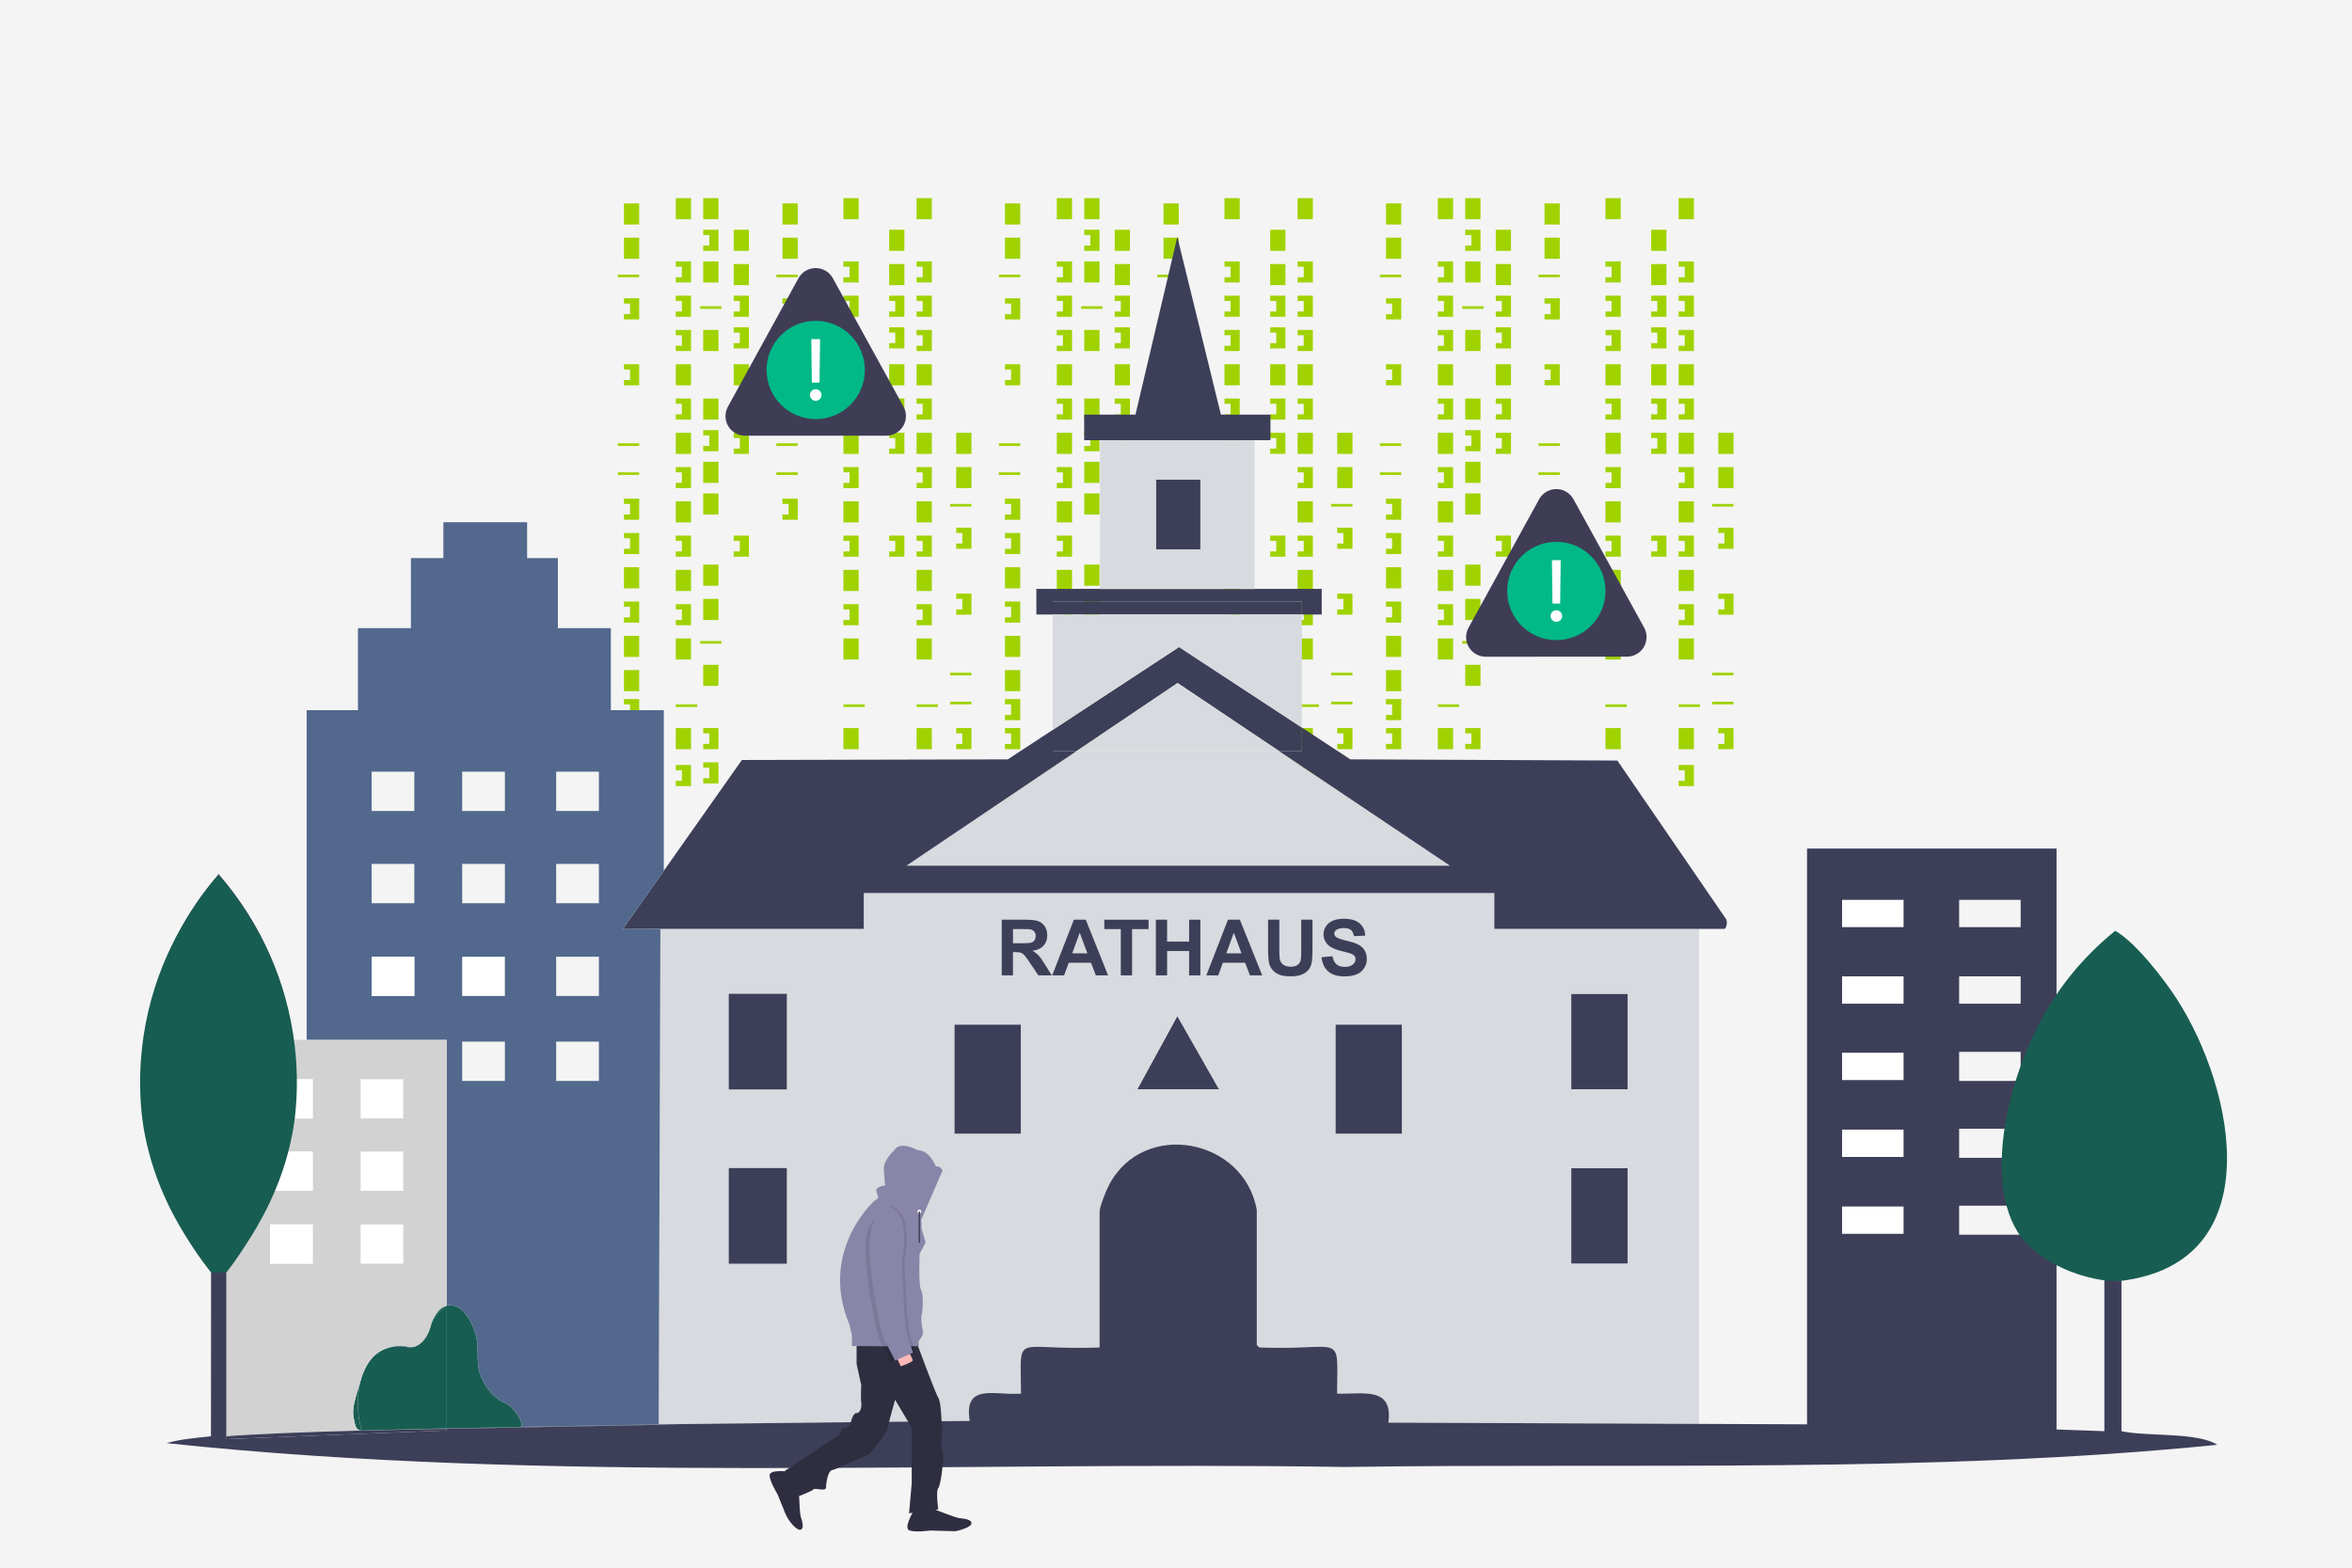 <?xml version="1.0" encoding="UTF-8"?>
<svg xmlns="http://www.w3.org/2000/svg" viewBox="0 0 1376.36 918">
  <defs>
    <style>
      .cls-1 {
        fill: #3d3f59;
      }

      .cls-2 {
        fill: #2f2e41;
      }

      .cls-3 {
        fill: #fff;
      }

      .cls-4 {
        fill: #3f3d56;
      }

      .cls-5 {
        fill: #f2f2f2;
      }

      .cls-6 {
        fill: #ffb8b8;
      }

      .cls-7 {
        fill: #a0d200;
      }

      .cls-8 {
        fill: #52688d;
      }

      .cls-9 {
        fill: #d7dade;
      }

      .cls-10 {
        fill: #f4f4f4;
      }

      .cls-11 {
        fill: #185d52;
      }

      .cls-12 {
        fill: #8985a8;
      }

      .cls-13 {
        fill: #d2d2d2;
      }

      .cls-14 {
        fill: #00b987;
      }

      .cls-15 {
        isolation: isolate;
        opacity: .1;
      }
    </style>
  </defs>
  <g id="Ebene_2" data-name="Ebene 2">
    <rect class="cls-10" width="1376.36" height="918"></rect>
    <g>
      <rect class="cls-7" x="365.13" y="119.05" width="8.92" height="12.35"></rect>
      <rect class="cls-7" x="395.46" y="115.96" width="8.92" height="12.35"></rect>
      <rect class="cls-7" x="411.51" y="115.96" width="8.92" height="12.35"></rect>
      <rect class="cls-7" x="411.51" y="153" width="8.92" height="12.35"></rect>
      <rect class="cls-7" x="429.35" y="134.48" width="8.92" height="12.35"></rect>
      <rect class="cls-7" x="429.35" y="154.54" width="8.92" height="12.35"></rect>
      <rect class="cls-7" x="411.51" y="193.12" width="8.92" height="12.35"></rect>
      <rect class="cls-7" x="429.35" y="213.18" width="8.92" height="12.35"></rect>
      <rect class="cls-7" x="411.51" y="288.8" width="8.92" height="12.35"></rect>
      <rect class="cls-7" x="395.46" y="213.18" width="8.92" height="12.35"></rect>
      <rect class="cls-7" x="365.13" y="139.11" width="8.92" height="12.35"></rect>
      <rect class="cls-7" x="365.13" y="332.01" width="8.92" height="12.35"></rect>
      <rect class="cls-7" x="365.13" y="372.14" width="8.92" height="12.35"></rect>
      <rect class="cls-7" x="365.13" y="392.2" width="8.92" height="12.35"></rect>
      <rect class="cls-7" x="361.56" y="160.72" width="12.49" height="1.54"></rect>
      <rect class="cls-7" x="409.73" y="179.23" width="12.49" height="1.54"></rect>
      <rect class="cls-7" x="361.56" y="259.48" width="12.49" height="1.54"></rect>
      <rect class="cls-7" x="361.56" y="276.46" width="12.49" height="1.54"></rect>
      <rect class="cls-7" x="409.73" y="375.22" width="12.49" height="1.54"></rect>
      <rect class="cls-7" x="395.46" y="412.26" width="12.49" height="1.54"></rect>
      <polygon class="cls-7" points="365.13 174.6 365.13 177.69 368.7 177.69 368.7 183.86 365.13 183.86 365.13 186.95 374.05 186.95 374.05 174.6 365.13 174.6"></polygon>
      <polygon class="cls-7" points="395.46 153 395.46 156.09 399.02 156.09 399.02 162.26 395.46 162.26 395.46 165.34 404.38 165.34 404.38 153 395.46 153"></polygon>
      <polygon class="cls-7" points="429.35 173.06 429.35 176.15 432.92 176.15 432.92 182.32 429.35 182.32 429.35 185.41 438.27 185.41 438.27 173.06 429.35 173.06"></polygon>
      <polygon class="cls-7" points="429.35 233.25 429.35 236.33 432.92 236.33 432.92 242.51 429.35 242.51 429.35 245.59 438.27 245.59 438.27 233.25 429.35 233.25"></polygon>
      <polygon class="cls-7" points="429.35 253.31 429.35 256.39 432.92 256.39 432.92 262.57 429.35 262.57 429.35 265.65 438.27 265.65 438.27 253.31 429.35 253.31"></polygon>
      <polygon class="cls-7" points="429.35 191.58 429.35 194.67 432.92 194.67 432.92 200.84 429.35 200.84 429.35 203.93 438.27 203.93 438.27 191.58 429.35 191.58"></polygon>
      <polygon class="cls-7" points="411.51 134.48 411.51 137.57 415.08 137.57 415.08 143.74 411.51 143.74 411.51 146.83 420.43 146.83 420.43 134.48 411.51 134.48"></polygon>
      <rect class="cls-7" x="411.51" y="233.25" width="8.92" height="12.35"></rect>
      <rect class="cls-7" x="411.51" y="270.28" width="8.92" height="12.35"></rect>
      <polygon class="cls-7" points="411.51 251.76 411.51 254.85 415.08 254.85 415.08 261.02 411.51 261.02 411.51 264.11 420.43 264.11 420.43 251.76 411.51 251.76"></polygon>
      <polygon class="cls-7" points="395.46 173.06 395.46 176.15 399.02 176.15 399.02 182.32 395.46 182.32 395.46 185.41 404.38 185.41 404.38 173.06 395.46 173.06"></polygon>
      <polygon class="cls-7" points="395.46 193.12 395.46 196.21 399.02 196.21 399.02 202.38 395.46 202.38 395.46 205.47 404.38 205.47 404.38 193.12 395.46 193.12"></polygon>
      <rect class="cls-7" x="395.46" y="253.31" width="8.92" height="12.35"></rect>
      <polygon class="cls-7" points="395.46 233.25 395.46 236.33 399.02 236.33 399.02 242.51 395.46 242.51 395.46 245.59 404.38 245.59 404.38 233.25 395.46 233.25"></polygon>
      <rect class="cls-7" x="395.46" y="293.43" width="8.92" height="12.35"></rect>
      <polygon class="cls-7" points="395.46 273.37 395.46 276.46 399.02 276.46 399.02 282.63 395.46 282.63 395.46 285.72 404.38 285.72 404.38 273.37 395.46 273.37"></polygon>
      <rect class="cls-7" x="395.46" y="333.55" width="8.92" height="12.35"></rect>
      <rect class="cls-7" x="411.51" y="330.47" width="8.92" height="12.35"></rect>
      <polygon class="cls-7" points="395.46 313.49 395.46 316.58 399.02 316.58 399.02 322.75 395.46 322.75 395.46 325.84 404.38 325.84 404.38 313.49 395.46 313.49"></polygon>
      <polygon class="cls-7" points="429.35 313.49 429.35 316.58 432.92 316.58 432.92 322.75 429.35 322.75 429.35 325.84 438.27 325.84 438.27 313.49 429.35 313.49"></polygon>
      <rect class="cls-7" x="520.32" y="134.48" width="8.92" height="12.35"></rect>
      <rect class="cls-7" x="520.32" y="154.54" width="8.92" height="12.35"></rect>
      <rect class="cls-7" x="520.32" y="213.18" width="8.92" height="12.35"></rect>
      <polygon class="cls-7" points="520.32 173.06 520.32 176.15 523.89 176.15 523.89 182.32 520.32 182.32 520.32 185.41 529.24 185.41 529.24 173.06 520.32 173.06"></polygon>
      <polygon class="cls-7" points="520.32 233.25 520.32 236.33 523.89 236.33 523.89 242.51 520.32 242.51 520.32 245.59 529.24 245.59 529.24 233.25 520.32 233.25"></polygon>
      <polygon class="cls-7" points="520.32 253.31 520.32 256.39 523.89 256.39 523.89 262.57 520.32 262.57 520.32 265.65 529.24 265.65 529.24 253.31 520.32 253.31"></polygon>
      <polygon class="cls-7" points="520.32 191.58 520.32 194.67 523.89 194.67 523.89 200.84 520.32 200.84 520.32 203.93 529.24 203.93 529.24 191.58 520.32 191.58"></polygon>
      <polygon class="cls-7" points="520.32 313.49 520.32 316.58 523.89 316.58 523.89 322.75 520.32 322.75 520.32 325.84 529.24 325.84 529.24 313.49 520.32 313.49"></polygon>
      <rect class="cls-7" x="395.46" y="373.68" width="8.92" height="12.35"></rect>
      <rect class="cls-7" x="411.51" y="350.53" width="8.92" height="12.35"></rect>
      <rect class="cls-7" x="395.46" y="426.15" width="8.92" height="12.35"></rect>
      <rect class="cls-7" x="411.51" y="389.11" width="8.92" height="12.35"></rect>
      <polygon class="cls-7" points="395.46 353.62 395.46 356.7 399.02 356.7 399.02 362.88 395.46 362.88 395.46 365.96 404.38 365.96 404.38 353.62 395.46 353.62"></polygon>
      <polygon class="cls-7" points="395.46 447.75 395.46 450.84 399.02 450.84 399.02 457.01 395.46 457.01 395.46 460.1 404.38 460.1 404.38 447.75 395.46 447.75"></polygon>
      <rect class="cls-7" x="493.57" y="115.96" width="8.92" height="12.35"></rect>
      <rect class="cls-7" x="493.57" y="213.18" width="8.92" height="12.35"></rect>
      <rect class="cls-7" x="493.57" y="412.26" width="12.49" height="1.54"></rect>
      <polygon class="cls-7" points="493.57 153 493.57 156.09 497.13 156.09 497.13 162.26 493.57 162.26 493.57 165.34 502.48 165.34 502.48 153 493.57 153"></polygon>
      <polygon class="cls-7" points="493.57 173.06 493.57 176.15 497.13 176.15 497.13 182.32 493.57 182.32 493.57 185.41 502.48 185.41 502.48 173.06 493.57 173.06"></polygon>
      <polygon class="cls-7" points="493.57 193.12 493.57 196.21 497.13 196.21 497.13 202.38 493.57 202.38 493.57 205.47 502.48 205.47 502.48 193.12 493.57 193.12"></polygon>
      <rect class="cls-7" x="493.57" y="253.31" width="8.92" height="12.35"></rect>
      <polygon class="cls-7" points="493.57 233.25 493.57 236.33 497.13 236.33 497.13 242.51 493.57 242.51 493.57 245.59 502.48 245.59 502.48 233.25 493.57 233.25"></polygon>
      <rect class="cls-7" x="493.57" y="293.43" width="8.92" height="12.35"></rect>
      <polygon class="cls-7" points="493.57 273.37 493.57 276.46 497.13 276.46 497.13 282.63 493.57 282.63 493.57 285.72 502.48 285.72 502.48 273.37 493.57 273.37"></polygon>
      <rect class="cls-7" x="493.57" y="333.55" width="8.92" height="12.35"></rect>
      <polygon class="cls-7" points="493.57 313.49 493.57 316.58 497.13 316.58 497.13 322.75 493.57 322.75 493.57 325.84 502.48 325.84 502.48 313.49 493.57 313.49"></polygon>
      <rect class="cls-7" x="493.57" y="373.68" width="8.92" height="12.35"></rect>
      <rect class="cls-7" x="493.57" y="426.15" width="8.92" height="12.35"></rect>
      <polygon class="cls-7" points="493.57 353.62 493.57 356.7 497.13 356.7 497.13 362.88 493.57 362.88 493.57 365.96 502.48 365.96 502.48 353.62 493.57 353.62"></polygon>
      <polygon class="cls-7" points="493.57 447.75 493.57 450.84 497.13 450.84 497.13 457.01 493.57 457.01 493.57 460.1 502.48 460.1 502.48 447.75 493.57 447.75"></polygon>
      <rect class="cls-7" x="536.38" y="115.96" width="8.92" height="12.35"></rect>
      <rect class="cls-7" x="536.38" y="213.18" width="8.92" height="12.35"></rect>
      <rect class="cls-7" x="536.38" y="412.26" width="12.49" height="1.54"></rect>
      <polygon class="cls-7" points="536.38 153 536.38 156.09 539.94 156.09 539.94 162.26 536.38 162.26 536.38 165.34 545.3 165.34 545.3 153 536.38 153"></polygon>
      <polygon class="cls-7" points="536.38 173.06 536.38 176.15 539.94 176.15 539.94 182.32 536.38 182.32 536.38 185.41 545.3 185.41 545.3 173.06 536.38 173.06"></polygon>
      <polygon class="cls-7" points="536.38 193.12 536.38 196.21 539.94 196.21 539.94 202.38 536.38 202.38 536.38 205.47 545.3 205.47 545.3 193.12 536.38 193.12"></polygon>
      <rect class="cls-7" x="536.38" y="253.31" width="8.92" height="12.35"></rect>
      <polygon class="cls-7" points="536.38 233.25 536.38 236.33 539.94 236.33 539.94 242.51 536.38 242.51 536.38 245.59 545.3 245.59 545.3 233.25 536.38 233.25"></polygon>
      <rect class="cls-7" x="536.38" y="293.43" width="8.92" height="12.35"></rect>
      <polygon class="cls-7" points="536.38 273.37 536.38 276.46 539.94 276.46 539.94 282.63 536.38 282.63 536.38 285.72 545.3 285.72 545.3 273.37 536.38 273.37"></polygon>
      <rect class="cls-7" x="536.38" y="333.55" width="8.92" height="12.35"></rect>
      <polygon class="cls-7" points="536.38 313.49 536.38 316.58 539.94 316.58 539.94 322.75 536.38 322.75 536.38 325.84 545.3 325.84 545.3 313.49 536.38 313.49"></polygon>
      <rect class="cls-7" x="536.38" y="373.68" width="8.92" height="12.35"></rect>
      <rect class="cls-7" x="536.38" y="426.15" width="8.92" height="12.35"></rect>
      <polygon class="cls-7" points="536.38 353.62 536.38 356.7 539.94 356.7 539.94 362.88 536.38 362.88 536.38 365.96 545.3 365.96 545.3 353.62 536.38 353.62"></polygon>
      <polygon class="cls-7" points="536.38 447.75 536.38 450.84 539.94 450.84 539.94 457.01 536.38 457.01 536.38 460.1 545.3 460.1 545.3 447.75 536.38 447.75"></polygon>
      <polygon class="cls-7" points="411.51 426.15 411.51 429.23 415.08 429.23 415.08 435.41 411.51 435.41 411.51 438.49 420.43 438.49 420.43 426.15 411.51 426.15"></polygon>
      <polygon class="cls-7" points="411.51 446.21 411.51 449.3 415.08 449.3 415.08 455.47 411.51 455.47 411.51 458.55 420.43 458.55 420.43 446.21 411.51 446.21"></polygon>
      <polygon class="cls-7" points="365.13 213.18 365.13 216.27 368.7 216.27 368.7 222.44 365.13 222.44 365.13 225.53 374.05 225.53 374.05 213.18 365.13 213.18"></polygon>
      <polygon class="cls-7" points="365.13 291.89 365.13 294.97 368.7 294.97 368.7 301.15 365.13 301.15 365.13 304.23 374.05 304.23 374.05 291.89 365.13 291.89"></polygon>
      <polygon class="cls-7" points="365.13 311.95 365.13 315.04 368.7 315.04 368.7 321.21 365.13 321.21 365.13 324.3 374.05 324.3 374.05 311.95 365.13 311.95"></polygon>
      <polygon class="cls-7" points="365.13 352.07 365.13 355.16 368.7 355.16 368.7 361.33 365.13 361.33 365.13 364.42 374.05 364.42 374.05 352.07 365.13 352.07"></polygon>
      <polygon class="cls-7" points="365.13 409.17 365.13 412.26 368.7 412.26 368.7 418.43 365.13 418.43 365.13 421.52 374.05 421.52 374.05 409.17 365.13 409.17"></polygon>
      <polygon class="cls-7" points="365.13 426.15 365.13 429.23 368.7 429.23 368.7 435.41 365.13 435.41 365.13 438.49 374.05 438.49 374.05 426.15 365.13 426.15"></polygon>
      <rect class="cls-7" x="457.89" y="119.05" width="8.92" height="12.35"></rect>
      <rect class="cls-7" x="457.89" y="139.11" width="8.92" height="12.35"></rect>
      <rect class="cls-7" x="454.32" y="160.72" width="12.49" height="1.54"></rect>
      <rect class="cls-7" x="454.32" y="259.48" width="12.49" height="1.54"></rect>
      <rect class="cls-7" x="454.32" y="276.46" width="12.49" height="1.54"></rect>
      <polygon class="cls-7" points="457.89 174.6 457.89 177.69 461.46 177.69 461.46 183.86 457.89 183.86 457.89 186.95 466.81 186.95 466.81 174.6 457.89 174.6"></polygon>
      <polygon class="cls-7" points="457.89 213.18 457.89 216.27 461.46 216.27 461.46 222.44 457.89 222.44 457.89 225.53 466.81 225.53 466.81 213.18 457.89 213.18"></polygon>
      <polygon class="cls-7" points="457.89 291.89 457.89 294.97 461.46 294.97 461.46 301.15 457.89 301.15 457.89 304.23 466.81 304.23 466.81 291.89 457.89 291.89"></polygon>
      <rect class="cls-7" x="559.57" y="253.31" width="8.92" height="12.35"></rect>
      <rect class="cls-7" x="559.57" y="273.37" width="8.92" height="12.35"></rect>
      <rect class="cls-7" x="556" y="294.97" width="12.49" height="1.54"></rect>
      <rect class="cls-7" x="556" y="393.74" width="12.49" height="1.54"></rect>
      <rect class="cls-7" x="556" y="410.72" width="12.49" height="1.54"></rect>
      <polygon class="cls-7" points="559.57 308.86 559.57 311.95 563.13 311.95 563.13 318.12 559.57 318.12 559.57 321.21 568.49 321.21 568.49 308.86 559.57 308.86"></polygon>
      <polygon class="cls-7" points="559.57 347.44 559.57 350.53 563.13 350.53 563.13 356.7 559.57 356.7 559.57 359.79 568.49 359.79 568.49 347.44 559.57 347.44"></polygon>
      <polygon class="cls-7" points="559.57 426.15 559.57 429.23 563.13 429.23 563.13 435.41 559.57 435.41 559.57 438.49 568.49 438.49 568.49 426.15 559.57 426.15"></polygon>
      <rect class="cls-7" x="588.11" y="119.05" width="8.92" height="12.35"></rect>
      <rect class="cls-7" x="618.43" y="115.96" width="8.92" height="12.35"></rect>
      <rect class="cls-7" x="634.49" y="115.96" width="8.92" height="12.35"></rect>
      <rect class="cls-7" x="634.49" y="153" width="8.92" height="12.35"></rect>
      <rect class="cls-7" x="652.32" y="134.48" width="8.92" height="12.35"></rect>
      <rect class="cls-7" x="652.32" y="154.54" width="8.92" height="12.35"></rect>
      <rect class="cls-7" x="634.49" y="193.12" width="8.92" height="12.35"></rect>
      <rect class="cls-7" x="652.32" y="213.18" width="8.92" height="12.35"></rect>
      <rect class="cls-7" x="634.49" y="288.8" width="8.92" height="12.35"></rect>
      <rect class="cls-7" x="618.43" y="213.18" width="8.92" height="12.35"></rect>
      <rect class="cls-7" x="588.11" y="139.11" width="8.92" height="12.35"></rect>
      <rect class="cls-7" x="588.11" y="332.01" width="8.92" height="12.35"></rect>
      <rect class="cls-7" x="588.11" y="372.14" width="8.92" height="12.35"></rect>
      <rect class="cls-7" x="588.11" y="392.2" width="8.92" height="12.35"></rect>
      <rect class="cls-7" x="584.54" y="160.72" width="12.49" height="1.54"></rect>
      <rect class="cls-7" x="632.7" y="179.23" width="12.49" height="1.54"></rect>
      <rect class="cls-7" x="584.54" y="259.48" width="12.49" height="1.54"></rect>
      <rect class="cls-7" x="584.54" y="276.46" width="12.49" height="1.54"></rect>
      <rect class="cls-7" x="632.7" y="375.22" width="12.49" height="1.54"></rect>
      <rect class="cls-7" x="618.43" y="412.26" width="12.49" height="1.54"></rect>
      <polygon class="cls-7" points="588.11 174.6 588.11 177.69 591.68 177.69 591.68 183.86 588.11 183.86 588.11 186.95 597.03 186.95 597.03 174.6 588.11 174.6"></polygon>
      <polygon class="cls-7" points="618.43 153 618.43 156.09 622 156.09 622 162.26 618.43 162.26 618.43 165.34 627.35 165.34 627.35 153 618.43 153"></polygon>
      <polygon class="cls-7" points="652.32 173.06 652.32 176.15 655.89 176.15 655.89 182.32 652.32 182.32 652.32 185.41 661.24 185.41 661.24 173.06 652.32 173.06"></polygon>
      <polygon class="cls-7" points="652.32 233.25 652.32 236.33 655.89 236.33 655.89 242.51 652.32 242.51 652.32 245.59 661.24 245.59 661.24 233.25 652.32 233.25"></polygon>
      <polygon class="cls-7" points="652.32 253.31 652.32 256.39 655.89 256.39 655.89 262.57 652.32 262.57 652.32 265.65 661.24 265.65 661.24 253.31 652.32 253.31"></polygon>
      <polygon class="cls-7" points="652.32 191.58 652.32 194.67 655.89 194.67 655.89 200.84 652.32 200.84 652.32 203.93 661.24 203.93 661.24 191.58 652.32 191.58"></polygon>
      <polygon class="cls-7" points="634.49 134.48 634.49 137.57 638.05 137.57 638.05 143.74 634.49 143.74 634.49 146.83 643.41 146.83 643.41 134.48 634.49 134.48"></polygon>
      <rect class="cls-7" x="634.49" y="233.25" width="8.92" height="12.35"></rect>
      <rect class="cls-7" x="634.49" y="270.28" width="8.92" height="12.35"></rect>
      <polygon class="cls-7" points="634.49 251.76 634.49 254.85 638.05 254.85 638.05 261.02 634.49 261.02 634.49 264.11 643.41 264.11 643.41 251.76 634.49 251.76"></polygon>
      <polygon class="cls-7" points="618.43 173.06 618.43 176.15 622 176.15 622 182.32 618.43 182.32 618.43 185.41 627.35 185.41 627.35 173.06 618.43 173.06"></polygon>
      <polygon class="cls-7" points="618.43 193.12 618.43 196.21 622 196.21 622 202.38 618.43 202.38 618.43 205.47 627.35 205.47 627.35 193.12 618.43 193.12"></polygon>
      <rect class="cls-7" x="618.43" y="253.31" width="8.92" height="12.35"></rect>
      <polygon class="cls-7" points="618.43 233.25 618.43 236.33 622 236.33 622 242.51 618.43 242.51 618.43 245.59 627.35 245.59 627.35 233.25 618.43 233.25"></polygon>
      <rect class="cls-7" x="618.43" y="293.43" width="8.92" height="12.35"></rect>
      <polygon class="cls-7" points="618.43 273.37 618.43 276.46 622 276.46 622 282.63 618.43 282.63 618.43 285.72 627.35 285.72 627.35 273.37 618.43 273.37"></polygon>
      <rect class="cls-7" x="618.43" y="333.55" width="8.92" height="12.35"></rect>
      <rect class="cls-7" x="634.49" y="330.47" width="8.92" height="12.35"></rect>
      <polygon class="cls-7" points="618.43 313.49 618.43 316.58 622 316.58 622 322.75 618.43 322.75 618.43 325.84 627.35 325.84 627.35 313.49 618.43 313.49"></polygon>
      <polygon class="cls-7" points="652.32 313.49 652.32 316.58 655.89 316.58 655.89 322.75 652.32 322.75 652.32 325.84 661.24 325.84 661.24 313.49 652.32 313.49"></polygon>
      <rect class="cls-7" x="743.3" y="134.48" width="8.92" height="12.35"></rect>
      <rect class="cls-7" x="743.3" y="154.54" width="8.92" height="12.35"></rect>
      <rect class="cls-7" x="743.3" y="213.18" width="8.92" height="12.35"></rect>
      <polygon class="cls-7" points="743.3 173.06 743.3 176.15 746.87 176.15 746.87 182.32 743.3 182.32 743.3 185.41 752.22 185.41 752.22 173.06 743.3 173.06"></polygon>
      <polygon class="cls-7" points="743.3 233.25 743.3 236.33 746.87 236.33 746.87 242.51 743.3 242.51 743.3 245.59 752.22 245.59 752.22 233.25 743.3 233.25"></polygon>
      <polygon class="cls-7" points="743.3 253.31 743.3 256.39 746.87 256.39 746.87 262.57 743.3 262.57 743.3 265.65 752.22 265.65 752.22 253.31 743.3 253.31"></polygon>
      <polygon class="cls-7" points="743.3 191.58 743.3 194.67 746.87 194.67 746.87 200.84 743.3 200.84 743.3 203.93 752.22 203.93 752.22 191.58 743.3 191.58"></polygon>
      <polygon class="cls-7" points="743.3 313.49 743.3 316.58 746.87 316.58 746.87 322.75 743.3 322.75 743.3 325.84 752.22 325.84 752.22 313.49 743.3 313.49"></polygon>
      <rect class="cls-7" x="618.43" y="373.68" width="8.92" height="12.35"></rect>
      <rect class="cls-7" x="634.49" y="350.53" width="8.92" height="12.35"></rect>
      <rect class="cls-7" x="618.43" y="426.15" width="8.92" height="12.35"></rect>
      <rect class="cls-7" x="634.49" y="389.11" width="8.92" height="12.35"></rect>
      <polygon class="cls-7" points="618.43 353.62 618.43 356.7 622 356.7 622 362.88 618.43 362.88 618.43 365.96 627.35 365.96 627.35 353.62 618.43 353.62"></polygon>
      <polygon class="cls-7" points="618.43 447.75 618.43 450.84 622 450.84 622 457.01 618.43 457.01 618.43 460.1 627.35 460.1 627.35 447.75 618.43 447.75"></polygon>
      <rect class="cls-7" x="716.54" y="115.96" width="8.92" height="12.35"></rect>
      <rect class="cls-7" x="716.54" y="213.18" width="8.92" height="12.35"></rect>
      <rect class="cls-7" x="716.54" y="412.26" width="12.49" height="1.54"></rect>
      <polygon class="cls-7" points="716.54 153 716.54 156.09 720.11 156.09 720.11 162.26 716.54 162.26 716.54 165.34 725.46 165.34 725.46 153 716.54 153"></polygon>
      <polygon class="cls-7" points="716.54 173.06 716.54 176.15 720.11 176.15 720.11 182.32 716.54 182.32 716.54 185.41 725.46 185.41 725.46 173.06 716.54 173.06"></polygon>
      <polygon class="cls-7" points="716.54 193.12 716.54 196.21 720.11 196.21 720.11 202.38 716.54 202.38 716.54 205.47 725.46 205.47 725.46 193.12 716.54 193.12"></polygon>
      <rect class="cls-7" x="716.54" y="253.31" width="8.92" height="12.35"></rect>
      <polygon class="cls-7" points="716.54 233.25 716.54 236.33 720.11 236.33 720.11 242.51 716.54 242.51 716.54 245.59 725.46 245.59 725.46 233.25 716.54 233.25"></polygon>
      <rect class="cls-7" x="716.54" y="293.43" width="8.92" height="12.35"></rect>
      <polygon class="cls-7" points="716.54 273.37 716.54 276.46 720.11 276.46 720.11 282.63 716.54 282.63 716.54 285.72 725.46 285.72 725.46 273.37 716.54 273.37"></polygon>
      <rect class="cls-7" x="716.54" y="333.55" width="8.92" height="12.35"></rect>
      <polygon class="cls-7" points="716.54 313.49 716.54 316.58 720.11 316.58 720.11 322.75 716.54 322.75 716.54 325.84 725.46 325.84 725.46 313.49 716.54 313.49"></polygon>
      <rect class="cls-7" x="716.54" y="373.68" width="8.92" height="12.35"></rect>
      <rect class="cls-7" x="716.54" y="426.15" width="8.92" height="12.35"></rect>
      <polygon class="cls-7" points="716.54 353.62 716.54 356.7 720.11 356.7 720.11 362.88 716.54 362.88 716.54 365.96 725.46 365.96 725.46 353.62 716.54 353.62"></polygon>
      <polygon class="cls-7" points="716.54 447.75 716.54 450.84 720.11 450.84 720.11 457.01 716.54 457.01 716.54 460.1 725.46 460.1 725.46 447.75 716.54 447.75"></polygon>
      <rect class="cls-7" x="759.35" y="115.96" width="8.92" height="12.35"></rect>
      <rect class="cls-7" x="759.35" y="213.18" width="8.92" height="12.35"></rect>
      <rect class="cls-7" x="759.35" y="412.26" width="12.49" height="1.54"></rect>
      <polygon class="cls-7" points="759.35 153 759.35 156.09 762.92 156.09 762.92 162.26 759.35 162.26 759.35 165.34 768.27 165.34 768.27 153 759.35 153"></polygon>
      <polygon class="cls-7" points="759.35 173.06 759.35 176.15 762.92 176.15 762.92 182.32 759.35 182.32 759.35 185.41 768.27 185.41 768.27 173.06 759.35 173.06"></polygon>
      <polygon class="cls-7" points="759.35 193.12 759.35 196.21 762.92 196.21 762.92 202.38 759.35 202.38 759.35 205.47 768.27 205.47 768.27 193.12 759.35 193.12"></polygon>
      <rect class="cls-7" x="759.35" y="253.31" width="8.92" height="12.35"></rect>
      <polygon class="cls-7" points="759.35 233.25 759.35 236.33 762.92 236.33 762.92 242.51 759.35 242.51 759.35 245.59 768.27 245.59 768.27 233.25 759.35 233.25"></polygon>
      <rect class="cls-7" x="759.35" y="293.43" width="8.92" height="12.35"></rect>
      <polygon class="cls-7" points="759.35 273.37 759.35 276.46 762.92 276.46 762.92 282.63 759.35 282.63 759.35 285.72 768.27 285.72 768.27 273.37 759.35 273.37"></polygon>
      <rect class="cls-7" x="759.35" y="333.55" width="8.92" height="12.35"></rect>
      <polygon class="cls-7" points="759.35 313.49 759.35 316.58 762.92 316.58 762.92 322.75 759.35 322.75 759.35 325.84 768.27 325.84 768.27 313.49 759.35 313.49"></polygon>
      <rect class="cls-7" x="759.35" y="373.68" width="8.92" height="12.35"></rect>
      <rect class="cls-7" x="759.35" y="426.15" width="8.92" height="12.35"></rect>
      <polygon class="cls-7" points="759.35 353.62 759.35 356.7 762.92 356.7 762.92 362.88 759.35 362.88 759.35 365.96 768.27 365.96 768.27 353.62 759.35 353.62"></polygon>
      <polygon class="cls-7" points="759.35 447.75 759.35 450.84 762.92 450.84 762.92 457.01 759.35 457.01 759.35 460.1 768.27 460.1 768.27 447.75 759.35 447.75"></polygon>
      <polygon class="cls-7" points="634.49 426.15 634.49 429.23 638.05 429.23 638.05 435.41 634.49 435.41 634.49 438.49 643.41 438.49 643.41 426.15 634.49 426.15"></polygon>
      <polygon class="cls-7" points="634.49 446.21 634.49 449.3 638.05 449.3 638.05 455.47 634.49 455.47 634.49 458.55 643.41 458.55 643.41 446.21 634.49 446.21"></polygon>
      <polygon class="cls-7" points="588.11 213.18 588.11 216.27 591.68 216.27 591.68 222.44 588.11 222.44 588.11 225.53 597.03 225.53 597.03 213.18 588.11 213.18"></polygon>
      <polygon class="cls-7" points="588.11 291.89 588.11 294.97 591.68 294.97 591.68 301.15 588.11 301.15 588.11 304.23 597.03 304.23 597.03 291.89 588.11 291.89"></polygon>
      <polygon class="cls-7" points="588.11 311.95 588.11 315.04 591.68 315.04 591.68 321.21 588.11 321.21 588.11 324.3 597.03 324.3 597.03 311.95 588.11 311.95"></polygon>
      <polygon class="cls-7" points="588.11 352.07 588.11 355.16 591.68 355.16 591.68 361.33 588.11 361.33 588.11 364.42 597.03 364.42 597.03 352.07 588.11 352.07"></polygon>
      <polygon class="cls-7" points="588.11 409.17 588.11 412.26 591.68 412.26 591.68 418.43 588.11 418.43 588.11 421.52 597.03 421.52 597.03 409.17 588.11 409.17"></polygon>
      <polygon class="cls-7" points="588.11 426.15 588.11 429.23 591.68 429.23 591.68 435.41 588.11 435.41 588.11 438.49 597.03 438.49 597.03 426.15 588.11 426.15"></polygon>
      <rect class="cls-7" x="680.86" y="119.05" width="8.92" height="12.35"></rect>
      <rect class="cls-7" x="680.86" y="139.11" width="8.92" height="12.35"></rect>
      <rect class="cls-7" x="677.3" y="160.72" width="12.49" height="1.54"></rect>
      <rect class="cls-7" x="677.3" y="259.48" width="12.49" height="1.54"></rect>
      <rect class="cls-7" x="677.3" y="276.46" width="12.49" height="1.54"></rect>
      <polygon class="cls-7" points="680.86 174.6 680.86 177.69 684.43 177.69 684.43 183.86 680.86 183.86 680.86 186.95 689.78 186.95 689.78 174.6 680.86 174.6"></polygon>
      <polygon class="cls-7" points="680.86 213.18 680.86 216.27 684.43 216.27 684.43 222.44 680.86 222.44 680.86 225.53 689.78 225.53 689.78 213.18 680.86 213.18"></polygon>
      <polygon class="cls-7" points="680.86 291.89 680.86 294.97 684.43 294.97 684.43 301.15 680.86 301.15 680.86 304.23 689.78 304.23 689.78 291.89 680.86 291.89"></polygon>
      <rect class="cls-7" x="782.54" y="253.31" width="8.92" height="12.35"></rect>
      <rect class="cls-7" x="782.54" y="273.37" width="8.92" height="12.35"></rect>
      <rect class="cls-7" x="778.97" y="294.97" width="12.49" height="1.54"></rect>
      <rect class="cls-7" x="778.97" y="393.74" width="12.49" height="1.54"></rect>
      <rect class="cls-7" x="778.97" y="410.72" width="12.49" height="1.54"></rect>
      <polygon class="cls-7" points="782.54 308.86 782.54 311.95 786.11 311.95 786.11 318.12 782.54 318.12 782.54 321.21 791.46 321.21 791.46 308.86 782.54 308.86"></polygon>
      <polygon class="cls-7" points="782.54 347.44 782.54 350.53 786.11 350.53 786.11 356.7 782.54 356.7 782.54 359.79 791.46 359.79 791.46 347.44 782.54 347.44"></polygon>
      <polygon class="cls-7" points="782.54 426.15 782.54 429.23 786.11 429.23 786.11 435.41 782.54 435.41 782.54 438.49 791.46 438.49 791.46 426.15 782.54 426.15"></polygon>
      <rect class="cls-7" x="811.08" y="119.05" width="8.92" height="12.35"></rect>
      <rect class="cls-7" x="841.41" y="115.96" width="8.92" height="12.35"></rect>
      <rect class="cls-7" x="857.46" y="115.96" width="8.92" height="12.35"></rect>
      <rect class="cls-7" x="857.46" y="153" width="8.92" height="12.35"></rect>
      <rect class="cls-7" x="875.3" y="134.48" width="8.92" height="12.35"></rect>
      <rect class="cls-7" x="875.3" y="154.54" width="8.92" height="12.35"></rect>
      <rect class="cls-7" x="857.46" y="193.12" width="8.92" height="12.35"></rect>
      <rect class="cls-7" x="875.3" y="213.18" width="8.92" height="12.35"></rect>
      <rect class="cls-7" x="857.46" y="288.8" width="8.92" height="12.35"></rect>
      <rect class="cls-7" x="841.41" y="213.18" width="8.92" height="12.35"></rect>
      <rect class="cls-7" x="811.08" y="139.11" width="8.92" height="12.35"></rect>
      <rect class="cls-7" x="811.08" y="332.01" width="8.92" height="12.35"></rect>
      <rect class="cls-7" x="811.08" y="372.14" width="8.92" height="12.35"></rect>
      <rect class="cls-7" x="811.08" y="392.2" width="8.92" height="12.35"></rect>
      <rect class="cls-7" x="807.51" y="160.72" width="12.49" height="1.54"></rect>
      <rect class="cls-7" x="855.68" y="179.23" width="12.49" height="1.54"></rect>
      <rect class="cls-7" x="807.51" y="259.48" width="12.49" height="1.54"></rect>
      <rect class="cls-7" x="807.51" y="276.46" width="12.49" height="1.54"></rect>
      <rect class="cls-7" x="855.68" y="375.22" width="12.49" height="1.54"></rect>
      <rect class="cls-7" x="841.41" y="412.26" width="12.49" height="1.54"></rect>
      <polygon class="cls-7" points="811.08 174.6 811.08 177.69 814.65 177.69 814.65 183.86 811.08 183.86 811.08 186.95 820 186.95 820 174.6 811.08 174.6"></polygon>
      <polygon class="cls-7" points="841.41 153 841.41 156.09 844.97 156.09 844.97 162.26 841.41 162.26 841.41 165.34 850.33 165.34 850.33 153 841.41 153"></polygon>
      <polygon class="cls-7" points="875.3 173.06 875.3 176.15 878.87 176.15 878.87 182.32 875.3 182.32 875.3 185.41 884.22 185.41 884.22 173.06 875.3 173.06"></polygon>
      <polygon class="cls-7" points="875.3 233.25 875.3 236.33 878.87 236.33 878.87 242.51 875.3 242.51 875.3 245.59 884.22 245.59 884.22 233.25 875.3 233.25"></polygon>
      <polygon class="cls-7" points="875.3 253.31 875.3 256.39 878.87 256.39 878.87 262.57 875.3 262.57 875.3 265.65 884.22 265.65 884.22 253.31 875.3 253.31"></polygon>
      <polygon class="cls-7" points="875.3 191.58 875.3 194.67 878.87 194.67 878.87 200.84 875.3 200.84 875.3 203.93 884.22 203.93 884.22 191.58 875.3 191.58"></polygon>
      <polygon class="cls-7" points="857.46 134.48 857.46 137.57 861.03 137.57 861.03 143.74 857.46 143.74 857.46 146.83 866.38 146.83 866.38 134.48 857.46 134.48"></polygon>
      <rect class="cls-7" x="857.46" y="233.25" width="8.92" height="12.35"></rect>
      <rect class="cls-7" x="857.46" y="270.28" width="8.92" height="12.35"></rect>
      <polygon class="cls-7" points="857.46 251.76 857.46 254.85 861.03 254.85 861.03 261.02 857.46 261.02 857.46 264.11 866.38 264.11 866.38 251.76 857.46 251.76"></polygon>
      <polygon class="cls-7" points="841.41 173.06 841.41 176.15 844.97 176.15 844.97 182.32 841.41 182.32 841.41 185.41 850.33 185.41 850.33 173.06 841.41 173.06"></polygon>
      <polygon class="cls-7" points="841.41 193.12 841.41 196.21 844.97 196.21 844.97 202.38 841.41 202.38 841.41 205.47 850.33 205.47 850.33 193.12 841.41 193.12"></polygon>
      <rect class="cls-7" x="841.41" y="253.31" width="8.92" height="12.35"></rect>
      <polygon class="cls-7" points="841.41 233.25 841.41 236.33 844.97 236.33 844.97 242.51 841.41 242.51 841.41 245.59 850.33 245.59 850.33 233.25 841.41 233.25"></polygon>
      <rect class="cls-7" x="841.41" y="293.43" width="8.92" height="12.35"></rect>
      <polygon class="cls-7" points="841.41 273.37 841.41 276.46 844.97 276.46 844.97 282.63 841.41 282.63 841.41 285.72 850.33 285.72 850.33 273.37 841.41 273.37"></polygon>
      <rect class="cls-7" x="841.41" y="333.55" width="8.92" height="12.35"></rect>
      <rect class="cls-7" x="857.46" y="330.47" width="8.92" height="12.35"></rect>
      <polygon class="cls-7" points="841.41 313.49 841.41 316.58 844.97 316.58 844.97 322.75 841.41 322.75 841.41 325.84 850.33 325.84 850.33 313.49 841.41 313.49"></polygon>
      <polygon class="cls-7" points="875.3 313.49 875.3 316.58 878.87 316.58 878.87 322.75 875.3 322.75 875.3 325.84 884.22 325.84 884.22 313.49 875.3 313.49"></polygon>
      <rect class="cls-7" x="966.27" y="134.48" width="8.92" height="12.35"></rect>
      <rect class="cls-7" x="966.27" y="154.54" width="8.92" height="12.35"></rect>
      <rect class="cls-7" x="966.27" y="213.18" width="8.92" height="12.35"></rect>
      <polygon class="cls-7" points="966.27 173.06 966.27 176.15 969.84 176.15 969.84 182.32 966.27 182.32 966.27 185.41 975.19 185.41 975.19 173.06 966.27 173.06"></polygon>
      <polygon class="cls-7" points="966.27 233.25 966.27 236.33 969.84 236.33 969.84 242.51 966.27 242.51 966.27 245.59 975.19 245.59 975.19 233.25 966.27 233.25"></polygon>
      <polygon class="cls-7" points="966.27 253.31 966.27 256.39 969.84 256.39 969.84 262.57 966.27 262.57 966.27 265.65 975.19 265.65 975.19 253.31 966.27 253.31"></polygon>
      <polygon class="cls-7" points="966.27 191.58 966.27 194.67 969.84 194.67 969.84 200.84 966.27 200.84 966.27 203.93 975.19 203.93 975.19 191.58 966.27 191.58"></polygon>
      <polygon class="cls-7" points="966.27 313.49 966.27 316.58 969.84 316.58 969.84 322.75 966.27 322.75 966.27 325.84 975.19 325.84 975.19 313.49 966.27 313.49"></polygon>
      <rect class="cls-7" x="841.41" y="373.68" width="8.92" height="12.35"></rect>
      <rect class="cls-7" x="857.46" y="350.53" width="8.92" height="12.35"></rect>
      <rect class="cls-7" x="841.41" y="426.15" width="8.92" height="12.35"></rect>
      <rect class="cls-7" x="857.46" y="389.11" width="8.92" height="12.35"></rect>
      <polygon class="cls-7" points="841.41 353.62 841.41 356.7 844.97 356.7 844.97 362.88 841.41 362.88 841.41 365.96 850.33 365.96 850.33 353.62 841.41 353.62"></polygon>
      <polygon class="cls-7" points="841.41 447.75 841.41 450.84 844.97 450.84 844.97 457.01 841.41 457.01 841.41 460.1 850.33 460.1 850.33 447.75 841.41 447.75"></polygon>
      <rect class="cls-7" x="939.52" y="115.96" width="8.92" height="12.35"></rect>
      <rect class="cls-7" x="939.52" y="213.18" width="8.92" height="12.35"></rect>
      <rect class="cls-7" x="939.52" y="412.26" width="12.49" height="1.54"></rect>
      <polygon class="cls-7" points="939.52 153 939.52 156.09 943.08 156.09 943.08 162.26 939.52 162.26 939.52 165.34 948.44 165.34 948.44 153 939.52 153"></polygon>
      <polygon class="cls-7" points="939.52 173.06 939.52 176.15 943.08 176.15 943.08 182.32 939.52 182.32 939.52 185.41 948.44 185.41 948.44 173.06 939.52 173.06"></polygon>
      <polygon class="cls-7" points="939.52 193.12 939.52 196.21 943.08 196.21 943.08 202.38 939.52 202.38 939.52 205.47 948.44 205.47 948.44 193.12 939.52 193.12"></polygon>
      <rect class="cls-7" x="939.52" y="253.31" width="8.92" height="12.35"></rect>
      <polygon class="cls-7" points="939.52 233.25 939.52 236.33 943.08 236.33 943.08 242.51 939.52 242.51 939.52 245.59 948.44 245.59 948.44 233.25 939.52 233.25"></polygon>
      <rect class="cls-7" x="939.52" y="293.43" width="8.92" height="12.35"></rect>
      <polygon class="cls-7" points="939.52 273.37 939.52 276.46 943.08 276.46 943.08 282.63 939.52 282.63 939.52 285.72 948.44 285.72 948.44 273.37 939.52 273.37"></polygon>
      <rect class="cls-7" x="939.52" y="333.55" width="8.92" height="12.35"></rect>
      <polygon class="cls-7" points="939.52 313.49 939.52 316.58 943.08 316.58 943.08 322.75 939.52 322.75 939.52 325.84 948.44 325.84 948.44 313.49 939.52 313.49"></polygon>
      <rect class="cls-7" x="939.52" y="373.68" width="8.92" height="12.35"></rect>
      <rect class="cls-7" x="939.52" y="426.15" width="8.92" height="12.35"></rect>
      <polygon class="cls-7" points="939.52 353.62 939.52 356.7 943.08 356.7 943.08 362.88 939.52 362.88 939.52 365.96 948.44 365.96 948.44 353.62 939.52 353.62"></polygon>
      <polygon class="cls-7" points="939.52 447.75 939.52 450.84 943.08 450.84 943.08 457.01 939.52 457.01 939.52 460.1 948.44 460.1 948.44 447.75 939.52 447.75"></polygon>
      <rect class="cls-7" x="982.33" y="115.96" width="8.92" height="12.35"></rect>
      <rect class="cls-7" x="982.33" y="213.18" width="8.92" height="12.35"></rect>
      <rect class="cls-7" x="982.33" y="412.26" width="12.49" height="1.54"></rect>
      <polygon class="cls-7" points="982.33 153 982.33 156.09 985.9 156.09 985.9 162.26 982.33 162.26 982.33 165.34 991.25 165.34 991.25 153 982.33 153"></polygon>
      <polygon class="cls-7" points="982.33 173.06 982.33 176.15 985.9 176.15 985.9 182.32 982.33 182.32 982.33 185.41 991.25 185.41 991.25 173.06 982.33 173.06"></polygon>
      <polygon class="cls-7" points="982.33 193.12 982.33 196.21 985.9 196.21 985.9 202.38 982.33 202.38 982.33 205.47 991.25 205.47 991.25 193.12 982.33 193.12"></polygon>
      <rect class="cls-7" x="982.33" y="253.31" width="8.92" height="12.35"></rect>
      <polygon class="cls-7" points="982.33 233.25 982.33 236.33 985.9 236.33 985.9 242.51 982.33 242.51 982.33 245.59 991.25 245.59 991.25 233.25 982.33 233.25"></polygon>
      <rect class="cls-7" x="982.33" y="293.43" width="8.92" height="12.35"></rect>
      <polygon class="cls-7" points="982.33 273.37 982.33 276.46 985.9 276.46 985.9 282.63 982.33 282.63 982.33 285.72 991.25 285.72 991.25 273.37 982.33 273.37"></polygon>
      <rect class="cls-7" x="982.33" y="333.55" width="8.92" height="12.35"></rect>
      <polygon class="cls-7" points="982.33 313.49 982.33 316.58 985.9 316.58 985.9 322.75 982.33 322.75 982.33 325.84 991.25 325.84 991.25 313.49 982.33 313.49"></polygon>
      <rect class="cls-7" x="982.33" y="373.68" width="8.92" height="12.35"></rect>
      <rect class="cls-7" x="982.33" y="426.15" width="8.92" height="12.35"></rect>
      <polygon class="cls-7" points="982.33 353.62 982.33 356.7 985.9 356.7 985.9 362.88 982.33 362.88 982.33 365.96 991.25 365.96 991.25 353.62 982.33 353.62"></polygon>
      <polygon class="cls-7" points="982.33 447.75 982.33 450.84 985.9 450.84 985.9 457.01 982.33 457.01 982.33 460.1 991.25 460.1 991.25 447.75 982.33 447.75"></polygon>
      <polygon class="cls-7" points="857.46 426.15 857.46 429.23 861.03 429.23 861.03 435.41 857.46 435.41 857.46 438.49 866.38 438.49 866.38 426.15 857.46 426.15"></polygon>
      <polygon class="cls-7" points="857.46 446.21 857.46 449.3 861.03 449.3 861.03 455.47 857.46 455.47 857.46 458.55 866.38 458.55 866.38 446.21 857.46 446.21"></polygon>
      <polygon class="cls-7" points="811.08 213.18 811.08 216.27 814.65 216.27 814.65 222.44 811.08 222.44 811.08 225.53 820 225.53 820 213.18 811.08 213.18"></polygon>
      <polygon class="cls-7" points="811.08 291.89 811.08 294.97 814.65 294.97 814.65 301.15 811.08 301.15 811.08 304.23 820 304.23 820 291.89 811.08 291.89"></polygon>
      <polygon class="cls-7" points="811.08 311.95 811.08 315.04 814.65 315.04 814.65 321.21 811.08 321.21 811.08 324.3 820 324.3 820 311.95 811.08 311.95"></polygon>
      <polygon class="cls-7" points="811.08 352.07 811.08 355.16 814.65 355.16 814.65 361.33 811.08 361.33 811.08 364.42 820 364.42 820 352.07 811.08 352.07"></polygon>
      <polygon class="cls-7" points="811.08 409.17 811.08 412.26 814.65 412.26 814.65 418.43 811.08 418.43 811.08 421.52 820 421.52 820 409.17 811.08 409.17"></polygon>
      <polygon class="cls-7" points="811.08 426.15 811.08 429.23 814.65 429.23 814.65 435.41 811.08 435.41 811.08 438.49 820 438.49 820 426.15 811.08 426.15"></polygon>
      <rect class="cls-7" x="903.84" y="119.05" width="8.92" height="12.35"></rect>
      <rect class="cls-7" x="903.84" y="139.11" width="8.92" height="12.35"></rect>
      <rect class="cls-7" x="900.27" y="160.72" width="12.49" height="1.54"></rect>
      <rect class="cls-7" x="900.27" y="259.48" width="12.49" height="1.54"></rect>
      <rect class="cls-7" x="900.27" y="276.46" width="12.49" height="1.54"></rect>
      <polygon class="cls-7" points="903.84 174.6 903.84 177.69 907.41 177.69 907.41 183.86 903.84 183.86 903.84 186.95 912.76 186.95 912.76 174.6 903.84 174.6"></polygon>
      <polygon class="cls-7" points="903.84 213.18 903.84 216.27 907.41 216.27 907.41 222.44 903.84 222.44 903.84 225.53 912.76 225.53 912.76 213.18 903.84 213.18"></polygon>
      <polygon class="cls-7" points="903.84 291.89 903.84 294.97 907.41 294.97 907.41 301.15 903.84 301.15 903.84 304.23 912.76 304.23 912.76 291.89 903.84 291.89"></polygon>
      <rect class="cls-7" x="1005.52" y="253.31" width="8.92" height="12.35"></rect>
      <rect class="cls-7" x="1005.52" y="273.37" width="8.92" height="12.35"></rect>
      <rect class="cls-7" x="1001.95" y="294.97" width="12.49" height="1.54"></rect>
      <rect class="cls-7" x="1001.95" y="393.74" width="12.49" height="1.54"></rect>
      <rect class="cls-7" x="1001.95" y="410.72" width="12.49" height="1.54"></rect>
      <polygon class="cls-7" points="1005.52 308.86 1005.52 311.95 1009.08 311.95 1009.08 318.12 1005.52 318.12 1005.52 321.21 1014.44 321.21 1014.44 308.86 1005.52 308.86"></polygon>
      <polygon class="cls-7" points="1005.52 347.44 1005.52 350.53 1009.08 350.53 1009.08 356.7 1005.52 356.7 1005.52 359.79 1014.44 359.79 1014.44 347.44 1005.52 347.44"></polygon>
      <polygon class="cls-7" points="1005.52 426.15 1005.52 429.23 1009.08 429.23 1009.08 435.41 1005.52 435.41 1005.52 438.49 1014.44 438.49 1014.44 426.15 1005.52 426.15"></polygon>
    </g>
  </g>
  <g id="Ebene_1" data-name="Ebene 1">
    <g>
      <g>
        <rect class="cls-3" x="1077.96" y="526.67" width="36" height="16"></rect>
        <rect class="cls-3" x="1077.96" y="706.17" width="36" height="16"></rect>
        <rect class="cls-3" x="1077.96" y="661.17" width="36" height="16"></rect>
        <rect class="cls-3" x="1077.96" y="616.17" width="36" height="16"></rect>
        <rect class="cls-3" x="1077.96" y="571.47" width="36" height="16"></rect>
        <rect class="cls-1" x="919.46" y="683.67" width="33" height="56"></rect>
        <rect class="cls-1" x="919.46" y="581.67" width="33" height="56"></rect>
        <rect class="cls-1" x="781.46" y="599.67" width="39" height="64"></rect>
        <polygon class="cls-1" points="688.97 594.66 713.46 637.67 665.46 637.67 688.97 594.66"></polygon>
        <rect class="cls-1" x="676.46" y="280.67" width="26" height="41"></rect>
        <polygon class="cls-1" points="689.97 378.71 761.86 425.86 761.86 439.51 748.34 439.51 689.11 399.78 630.14 439.51 616.06 439.51 616.06 427.2 689.97 378.71"></polygon>
        <rect class="cls-1" x="616.06" y="352.17" width="145.8" height="7.5"></rect>
        <path class="cls-9" d="M676.46,280.67v41h26v-41h-26ZM734.19,344.67h-90.45v-87h90.45v87Z"></path>
        <polygon class="cls-9" points="689.97 378.71 616.06 427.2 616.06 359.67 761.86 359.67 761.86 425.86 689.97 378.71"></polygon>
        <polygon class="cls-9" points="689.11 399.78 748.34 439.51 630.14 439.51 689.11 399.78"></polygon>
        <polygon class="cls-9" points="630.14 439.51 748.34 439.51 848.46 506.67 530.46 506.67 630.14 439.51"></polygon>
        <rect class="cls-1" x="643.74" y="344.67" width="90.45" height=".34"></rect>
        <polygon class="cls-1" points="643.74 257.67 634.46 257.67 634.46 242.67 664.46 242.67 688.96 138.66 714.46 242.67 743.46 242.67 743.46 257.67 734.19 257.67 643.74 257.67"></polygon>
        <polygon class="cls-1" points="606.46 344.67 643.74 344.67 643.74 345.01 734.19 345.01 734.19 344.67 773.46 344.67 773.46 359.67 761.86 359.67 761.86 352.17 616.06 352.17 616.06 359.67 606.46 359.67 606.46 344.67"></polygon>
        <rect class="cls-1" x="558.46" y="599.67" width="39" height="64"></rect>
        <path class="cls-9" d="M919.46,739.67h33v-56h-33v56ZM919.46,637.67h33v-56h-33v56ZM781.46,663.67h39v-64h-39v64ZM558.46,599.67v64h39v-64h-39ZM426.46,739.67h34v-56h-34v56ZM426.46,637.67h34v-56h-34v56ZM643.46,788.67c-51.46,2.02-46.02-10.14-46,27-14.61,1.37-33.76-6.7-29.99,16l-166.71,1.84c-4.28.08-9.43.16-15.31.26l1.01-290.1h119v-21h369v21h119.79v289.74l-181.79-.74c3.05-21.61-15.43-16.41-30-17,.23-37.21,4.21-24.96-45.5-27-.11,0-1.5-1.39-1.5-1.5v-79c-7.4-41.89-66.29-53.21-86.52-14.52-1.61,3.03-5.48,12.57-5.48,15.52v79.5ZM713.46,637.67l-24.49-43.01-23.51,43.01h48Z"></path>
        <path class="cls-1" d="M434.13,444.83l155.62-.37,26.31-17.26v12.31h14.08l-99.68,67.16h318l-100.12-67.16h13.52v-13.65l28.33,18.58,156.28.72,63.45,92.55c1.17,1.34.55,5.96-.96,5.96h-134.5v-21h-369v21h-119l-22.01.09,24.01-34.09,45.67-64.84Z"></path>
        <rect class="cls-1" x="426.46" y="683.67" width="34" height="56"></rect>
        <rect class="cls-1" x="426.46" y="581.67" width="34" height="56"></rect>
        <path class="cls-1" d="M304.6,835.16c31.46-.59,60.51-1.05,80.85-1.39v.17l-82.05,1.57c.52-.01.91-.13,1.2-.35Z"></path>
        <path class="cls-11" d="M299.44,823.88c3.59,3.77,7.25,9.79,5.16,11.28-14.08.27-28.65.56-43.14.88v-71.86c1.83-.43,3.34-.13,3.93,0,6.3,1.34,9.94,9.03,11.02,11.4,6.34,13.83-.16,21.01,6.55,33.22,1.1,2.01,2.95,5.37,6.58,8.55,4.44,3.9,7.19,3.69,9.9,6.53Z"></path>
        <path class="cls-11" d="M303.4,835.51s-.09.01-.13.01h-.34.47Z"></path>
        <path class="cls-1" d="M302.93,835.52l-41.47.8v-.24c14.45-.33,27.48-.54,41.47-.56Z"></path>
        <rect class="cls-3" x="270.46" y="559.97" width="25" height="23"></rect>
        <path class="cls-11" d="M261.46,836.04c14.49-.32,29.06-.61,43.14-.88-.29.22-.68.34-1.2.35h-.47c-13.99.03-27.02.24-41.47.57v-.04Z"></path>
        <path class="cls-8" d="M242.46,505.67h-25v23h25v-23ZM242.46,559.97h-25v23h25v-23ZM295.46,632.67v-23h-25v23h25ZM295.46,582.97v-23h-25v23h25ZM295.46,528.67v-23h-25v23h25ZM350.46,582.97v-23h-25v23h25ZM388.46,415.67v94l-24.01,34.09,22.01-.09-1.01,290.1c-20.34.34-49.39.8-80.85,1.39,2.09-1.49-1.57-7.51-5.16-11.28-2.71-2.84-5.46-2.63-9.9-6.53-3.63-3.18-5.48-6.54-6.58-8.55-6.71-12.21-.21-19.39-6.55-33.22-1.08-2.37-4.72-10.06-11.02-11.4-.59-.13-2.1-.43-3.93,0v-155.51h-82v-193h30v-48h31v-41h19v-21h49v21h18v41h31v48h31ZM350.46,632.67v-23h-25v23h25ZM350.46,528.67v-23h-25v23h25ZM350.46,474.67v-23h-25v23h25ZM295.46,474.67v-23h-25v23h25ZM242.46,474.67v-23h-25v23h25Z"></path>
        <path class="cls-11" d="M253.76,771.45c1.33-2.39,3.57-6.3,7.7-7.27-2.92,1.83-4.73,3.78-5.82,5.17-1.79,2.29-2.78,4.5-3.56,6.59.24-1.18.52-2.41,1.68-4.49Z"></path>
        <path class="cls-8" d="M250.58,780.18c.53-1.34.96-2.76,1.5-4.23-.25,1.18-.47,2.31-1.5,4.23Z"></path>
        <path class="cls-1" d="M249.12,836.39c4.26-.11,8.35-.21,12.34-.31v.24l-31.03.59c7.16-.19,14.3-.41,18.69-.52Z"></path>
        <path class="cls-11" d="M242.58,788.2c4.48-1.55,6.95-6.07,7.99-8-.85,2.17-1.96,4.17-4.15,5.93-1.48,1.19-2.71,1.8-3.84,2.07Z"></path>
        <rect class="cls-3" x="217.46" y="559.97" width="25" height="23"></rect>
        <path class="cls-11" d="M230.41,836.91c-7.15.2-14.31.36-18.76.36l18.76-.36Z"></path>
        <path class="cls-11" d="M230.41,836.91l-18.76.36c15.89-.45,32.79-.86,49.81-1.23v.04c-3.99.1-8.08.2-12.34.31-4.39.11-11.53.33-18.69.52h-.02Z"></path>
        <path class="cls-11" d="M261.46,836.04c-17.02.37-33.92.78-49.81,1.23-2.51-8.37-3.11-19.25-.74-28.69.03-.11.07-.23.1-.34.55-1.87,1.56-5.3,3.49-8.79.05-.08.1-.17.15-.26,2.11-3.61,4.93-6.62,8.55-8.67.11-.06.23-.12.34-.18,3.54-1.73,7.5-2.24,7.5-2.24,6.06-.77,7.63,1.45,11.52.11t.02-.01c1.13-.27,2.36-.88,3.84-2.07,2.19-1.76,3.3-3.76,4.15-5.93t.01-.02c1.03-1.92,1.25-3.05,1.5-4.23h0c.78-2.1,1.77-4.31,3.56-6.6,1.09-1.39,2.9-3.34,5.82-5.17v71.86Z"></path>
        <path class="cls-8" d="M223.54,790.34c2.95-1.6,6.43-2.57,10.48-2.7,3.63-.12,5.76,1.26,8.54.57-3.89,1.34-5.46-.88-11.52-.11,0,0-3.96.51-7.5,2.24Z"></path>
        <rect class="cls-3" x="211.01" y="716.67" width="25" height="23"></rect>
        <rect class="cls-3" x="211.01" y="673.98" width="25" height="23"></rect>
        <rect class="cls-3" x="211.01" y="631.67" width="25" height="23"></rect>
        <path class="cls-11" d="M223.2,790.52c-3.62,2.05-6.44,5.06-8.55,8.67,1.87-3.31,4.59-6.64,8.55-8.67Z"></path>
        <path class="cls-8" d="M214.5,799.45c-1.93,3.49-2.94,6.92-3.49,8.79-.03.11-.07.23-.1.34.83-3.27,2.01-6.37,3.59-9.13Z"></path>
        <path class="cls-11" d="M210.91,808.58c-2.37,9.44-1.77,20.32.74,28.69h-.02c-3.65-.01-3.81-3.3-4.7-7.67-1.12-5.58,1.27-11.84,3.98-21.02Z"></path>
        <path class="cls-13" d="M236.01,673.98h-25v23h25v-23ZM211.01,631.67v23h25v-23h-25ZM236.01,716.67h-25v23h25v-23ZM183.01,739.67v-23h-25v23h25ZM261.46,608.67v155.51c-4.13.97-6.37,4.88-7.7,7.27-1.16,2.08-1.44,3.31-1.68,4.49h0c-.54,1.48-.97,2.9-1.5,4.24t-.01.02c-1.04,1.93-3.51,6.45-7.99,8t-.02.01c-2.78.69-4.91-.69-8.54-.57-4.05.13-7.53,1.1-10.48,2.7-.11.06-.23.12-.34.18-3.96,2.03-6.68,5.36-8.55,8.67-.05.09-.1.18-.15.26-1.58,2.76-2.76,5.86-3.59,9.13-2.71,9.18-5.1,15.44-3.98,21.02.89,4.37,1.05,7.66,4.7,7.67-34.01.96-63.35,2.09-79.07,3.39v-98.62c11.14-14.12,19.97-29.28,26.47-45.06h23.98v-23h-16.25c1.69-6.39,3.01-12.83,3.96-19.31h12.29v-23h-10.44c.12-7.68-.27-15.36-1.17-23h90.06Z"></path>
        <rect class="cls-3" x="158.01" y="716.67" width="25" height="23"></rect>
        <path class="cls-3" d="M166.76,673.98h16.25v23h-23.98c3.12-7.54,5.7-15.23,7.73-23Z"></path>
        <path class="cls-3" d="M183.01,631.67v23h-12.29c1.12-7.63,1.74-15.31,1.85-23h10.44Z"></path>
        <path class="cls-1" d="M261.46,837.27l-128.9,5.07v-1.68c15.72-1.3,45.06-2.43,79.07-3.39h.02c4.45,0,11.61-.16,18.76-.36h.02l31.03-.59v.95Z"></path>
        <path class="cls-3" d="M158.01,654.67v-23h14.56c-.11,7.69-.73,15.37-1.85,23h-12.71Z"></path>
        <path class="cls-3" d="M158.01,673.98h8.75c-2.03,7.77-4.61,15.46-7.73,23h-1.02v-23Z"></path>
        <path class="cls-1" d="M132.56,742.04v-133.37h38.84c.9,7.64,1.29,15.32,1.17,23h-14.56v23h12.71c-.95,6.48-2.27,12.92-3.96,19.31h-8.75v23h1.02c-6.5,15.78-15.33,30.94-26.47,45.06Z"></path>
        <path class="cls-1" d="M1146.46,722.67h38.35l-7.65-17h-30.7v17ZM1146.46,677.67h27.55l1.35-17h-28.9v17ZM1146.46,632.67h36v-17h-36v17ZM1146.46,587.47h36v-16h-36v16ZM1146.46,542.67h36v-16h-36v16ZM1077.96,526.67v16h36v-16h-36ZM1113.96,571.47h-36v16h36v-16ZM1113.96,616.17h-36v16h36v-16ZM1113.96,661.17h-36v16h36v-16ZM1113.96,706.17h-36v16h36v-16ZM597.46,815.67c-.02-37.14-5.46-24.98,46-27v-79.5c0-2.95,3.87-12.49,5.48-15.52,20.23-38.69,79.12-27.37,86.52,14.52v79c0,.11,1.39,1.5,1.5,1.5,49.71,2.04,45.73-10.21,45.5,27,14.57.59,33.05-4.61,30,17l181.79.74,63.21.26v-337h146v340c9.33.33,18.67.67,28,1v-91.85l10-.15v92c14.65,3.25,44.7.45,56,7.99-168.58,16.94-340.77,10.5-510.54,12.97-227.78-3.58-464.24,9.92-689.45-13.95,8.42-2.42,17.28-3.04,25.98-4.02l.06-96.1v-.44c-51.61-69.71-53.49-165.86,4.45-232.43,24.98,28.82,39.38,62.49,43.44,96.98h-38.84v133.37s-.07.09-.1.13v98.5s.07-.01.1-.01v1.68l128.9-5.07v-.95l41.47-.8h.34s.09,0,.13-.01l82.05-1.57v-.17c5.88-.1,11.03-.18,15.31-.26l166.71-1.84c-3.77-22.7,15.38-14.63,29.99-16Z"></path>
      </g>
      <path class="cls-11" d="M169.08,592.33c-8.93-38.69-28.55-65.63-40.89-79.94v-.71c-.1.12-.21.24-.31.36-.1-.12-.21-.24-.31-.36v.71c-12.34,14.31-31.96,41.25-40.89,79.94-8.33,36.09-3.27,64.74-2.08,71,6.02,31.66,20.06,54.01,26.88,64.65,4.55,7.1,8.84,12.79,12.09,16.85h8.86c3.25-4.07,7.27-9.76,11.82-16.85,6.83-10.65,20.87-32.99,26.88-64.65,1.19-6.26,6.25-34.9-2.08-71Z"></path>
      <path class="cls-11" d="M1241.46,749.67c-1.67.09-4.15.16-7.15,0,0,0-26.3-1.42-46.65-20.19-29.18-26.91-15.96-98.36,14.03-144.73,12.15-18.77,25.94-31.73,36.09-39.94,11.76,6.5,28.68,28.4,36.1,39.94,34.28,53.36,54.45,153.99-32.42,164.92Z"></path>
      <g>
        <path class="cls-1" d="M586.2,570.89v-32.59h13.85c3.48,0,6.01.29,7.59.88,1.58.59,2.84,1.63,3.79,3.12.95,1.5,1.42,3.21,1.42,5.13,0,2.45-.72,4.46-2.16,6.06-1.44,1.59-3.59,2.6-6.45,3.01,1.42.83,2.6,1.74,3.52,2.73.93.99,2.17,2.76,3.75,5.29l3.98,6.36h-7.87l-4.76-7.09c-1.69-2.53-2.85-4.13-3.47-4.79-.62-.66-1.28-1.11-1.98-1.36-.7-.24-1.8-.37-3.31-.37h-1.33v13.6h-6.58ZM592.78,552.08h4.87c3.16,0,5.13-.13,5.91-.4.79-.27,1.4-.73,1.85-1.38.44-.65.67-1.47.67-2.45,0-1.1-.29-1.98-.88-2.66-.59-.67-1.41-1.1-2.48-1.28-.53-.07-2.13-.11-4.8-.11h-5.13v8.27Z"></path>
        <path class="cls-1" d="M648.44,570.89h-7.16l-2.85-7.4h-13.03l-2.69,7.4h-6.98l12.69-32.59h6.96l13.05,32.59ZM636.33,558l-4.49-12.09-4.4,12.09h8.89Z"></path>
        <path class="cls-1" d="M655.89,570.89v-27.08h-9.67v-5.51h25.9v5.51h-9.65v27.08h-6.58Z"></path>
        <path class="cls-1" d="M676.39,570.89v-32.59h6.58v12.83h12.89v-12.83h6.58v32.59h-6.58v-14.25h-12.89v14.25h-6.58Z"></path>
        <path class="cls-1" d="M738.63,570.89h-7.16l-2.85-7.4h-13.03l-2.69,7.4h-6.98l12.69-32.59h6.96l13.05,32.59ZM726.51,558l-4.49-12.09-4.4,12.09h8.89Z"></path>
        <path class="cls-1" d="M742.07,538.3h6.58v17.65c0,2.8.08,4.62.24,5.45.28,1.33.95,2.4,2.01,3.21,1.06.81,2.51,1.21,4.35,1.21s3.28-.38,4.22-1.14c.95-.76,1.52-1.7,1.71-2.81.19-1.11.29-2.96.29-5.54v-18.03h6.58v17.12c0,3.91-.18,6.68-.53,8.29-.36,1.62-1.01,2.98-1.97,4.09s-2.23,2-3.83,2.66-3.69.99-6.27.99c-3.11,0-5.47-.36-7.08-1.08-1.61-.72-2.88-1.65-3.81-2.8-.93-1.15-1.55-2.35-1.85-3.61-.43-1.87-.64-4.62-.64-8.27v-17.38Z"></path>
        <path class="cls-1" d="M773.33,560.29l6.4-.62c.39,2.15,1.17,3.73,2.35,4.73,1.18,1.01,2.77,1.51,4.77,1.51,2.12,0,3.72-.45,4.79-1.34,1.07-.9,1.61-1.95,1.61-3.15,0-.77-.23-1.43-.68-1.97-.45-.54-1.24-1.01-2.37-1.41-.77-.27-2.53-.74-5.27-1.42-3.53-.87-6-1.95-7.42-3.22-2-1.79-3-3.98-3-6.56,0-1.66.47-3.21,1.41-4.66.94-1.44,2.3-2.55,4.07-3.3,1.77-.76,3.91-1.13,6.41-1.13,4.09,0,7.17.9,9.24,2.69,2.07,1.79,3.15,4.19,3.26,7.18l-6.58.29c-.28-1.67-.89-2.88-1.81-3.61-.93-.73-2.32-1.1-4.17-1.1s-3.41.39-4.49,1.18c-.7.5-1.04,1.18-1.04,2.02,0,.77.33,1.43.98,1.98.83.7,2.85,1.42,6.05,2.18s5.57,1.54,7.1,2.35c1.53.81,2.73,1.91,3.6,3.31s1.3,3.13,1.3,5.19c0,1.87-.52,3.62-1.56,5.25-1.04,1.63-2.5,2.84-4.4,3.63-1.9.79-4.26,1.19-7.09,1.19-4.12,0-7.28-.95-9.49-2.86-2.21-1.9-3.53-4.68-3.96-8.32Z"></path>
      </g>
    </g>
  </g>
  <g id="Ebene_3" data-name="Ebene 3">
    <g>
      <path class="cls-2" d="M501.27,778.11v20.2l2.72,12.43s-.39,7.77,0,10.1-.39,6.22-2.72,6.22-3.5,5.83-3.5,5.83c0,0-.78,2.33-2.72,2.72s-1.94,0-1.94,0l-1.55,3.89-32.25,21.37,6.22,15.54s9.71-3.5,10.49-4.66,7.38,1.55,7.38-1.17,1.17-9.71,3.5-10.1,21.76-9.32,21.76-9.32c0,0,10.1-11.27,10.88-15.54s4.27-16.32,4.27-16.32l9.71,16.32v32.64l-1.55,17.48,17.1-2.33s-1.55-10.88,0-12.43,3.89-20.2,2.33-22.54.78-12.82,0-14.38-.39-12.82-2.33-15.93-13.6-34.97-13.6-34.97l-34.19-5.05Z"></path>
      <path class="cls-2" d="M534.29,884.96s-5.83,9.71-1.94,10.88c3.89,1.17,11.27,0,12.04,0s14.76.39,14.76.39c0,0,9.32-1.94,9.32-4.66s-5.83-2.72-7.77-3.11-13.99-5.05-13.99-5.05l-12.43,1.55Z"></path>
      <path class="cls-2" d="M461.09,861.3s-11.23-1.49-10.75,2.54,4.48,10.34,4.79,11.05c.21.48,2.66,6.6,4.23,10.49,1.13,2.86,2.83,5.45,4.99,7.64,1.53,1.53,3.19,2.75,4.28,2.28,2.5-1.08.18-6.43-.24-8.37s-.92-14.84-.92-14.84l-6.37-10.79Z"></path>
      <path class="cls-12" d="M539.15,713.81l12.43-28.75s-1.17-2.72-3.89-2.33c0,0-3.69-9.52-10.68-9.52,0,0-10.49-5.83-13.6,0,0,0-6.61,5.83-6.22,11.27.39,5.44.78,9.32.78,9.32,0,0-6.22.78-5.05,3.89s1.55,3.11,0,4.27l-1.55,1.17s-32.25,29.14-14.38,71.88l1.55,6.61v6.22s39.24.39,39.24,0-.78-2.72.78-4.27,1.55-3.89,1.55-3.89c0,0-1.55-7.77-.78-10.1s1.17-12.43-.39-14.76-.78-20.98-.78-20.98l3.5-6.61-1.17-3.89-1.17-3.89-.19-5.63Z"></path>
      <path class="cls-15" d="M535.85,791.71s-4.66-12.82-4.27-15.15-.78-6.99-.78-6.99l-1.55-31.47s6.61-27.97-8.16-32.64c0,0-3.74,1.63-6.8,6.88-3.03,1.35-6.7,4.76-7.58,13.33-1.55,15.15,5.44,54.01,8.94,60.61,3.5,6.61,5.83,11.27,5.83,11.27l3.65-1.62c.15.3.23.46.23.46l10.49-4.66Z"></path>
      <circle class="cls-5" cx="537.99" cy="709.14" r="1.17"></circle>
      <rect class="cls-4" x="537.6" y="709.14" width=".78" height="18.26"></rect>
      <path class="cls-6" d="M524,793.07l3.11,6.61s6.99-2.33,6.99-3.5-3.11-6.22-3.11-6.22l-6.99,3.11Z"></path>
      <path class="cls-12" d="M519.53,705.45s-8.94,3.89-10.49,19.04c-1.55,15.15,5.44,54.01,8.94,60.61,3.5,6.61,5.83,11.27,5.83,11.27l10.49-4.66s-4.66-12.82-4.27-15.15-.78-6.99-.78-6.99l-1.55-31.47s6.61-27.97-8.16-32.64Z"></path>
    </g>
    <g>
      <path class="cls-4" d="M962.02,367.14c3.17,5.5,1.28,12.52-4.21,15.68-1.74,1-3.72,1.53-5.73,1.54l-82.62.02c-6.33.03-11.48-5.08-11.51-11.41,0-2.04.53-4.04,1.55-5.81l41.28-75.15c3.17-5.49,10.19-7.37,15.68-4.21,1.75,1.01,3.2,2.46,4.21,4.2l41.34,75.13Z"></path>
      <g>
        <circle class="cls-14" cx="910.75" cy="345.9" r="28.76"></circle>
        <path class="cls-3" d="M908.48,353.28l-.3-25.43h5.13l-.33,25.43h-4.5ZM910.77,363.94c-.9.01-1.77-.34-2.4-.99-.65-.62-1-1.48-.99-2.38-.01-.9.34-1.77.99-2.4.63-.65,1.5-1,2.4-.99.9-.02,1.77.34,2.39.99.64.63,1,1.5.98,2.4.01.89-.34,1.75-.98,2.38-.62.65-1.49,1.01-2.39.99h0Z"></path>
      </g>
    </g>
    <g>
      <path class="cls-4" d="M528.61,237.78c3.17,5.5,1.28,12.52-4.22,15.68-1.74,1-3.72,1.53-5.72,1.54l-82.62.02c-6.33.03-11.48-5.08-11.51-11.41,0-2.04.53-4.04,1.55-5.81l41.28-75.15c3.17-5.49,10.19-7.37,15.68-4.21,1.75,1.01,3.2,2.46,4.21,4.2l41.34,75.13Z"></path>
      <g>
        <circle class="cls-14" cx="477.35" cy="216.54" r="28.76"></circle>
        <path class="cls-3" d="M475.07,223.92l-.3-25.43h5.13l-.33,25.43h-4.5ZM477.36,234.58c-.9.01-1.77-.34-2.4-.99-.65-.62-1-1.48-.99-2.38-.01-.9.34-1.77.99-2.4.63-.65,1.5-1,2.4-.99.9-.02,1.77.34,2.39.99.64.63,1,1.5.98,2.4.01.89-.34,1.75-.98,2.38-.62.65-1.49,1.01-2.39.99h0Z"></path>
      </g>
    </g>
  </g>
</svg>
